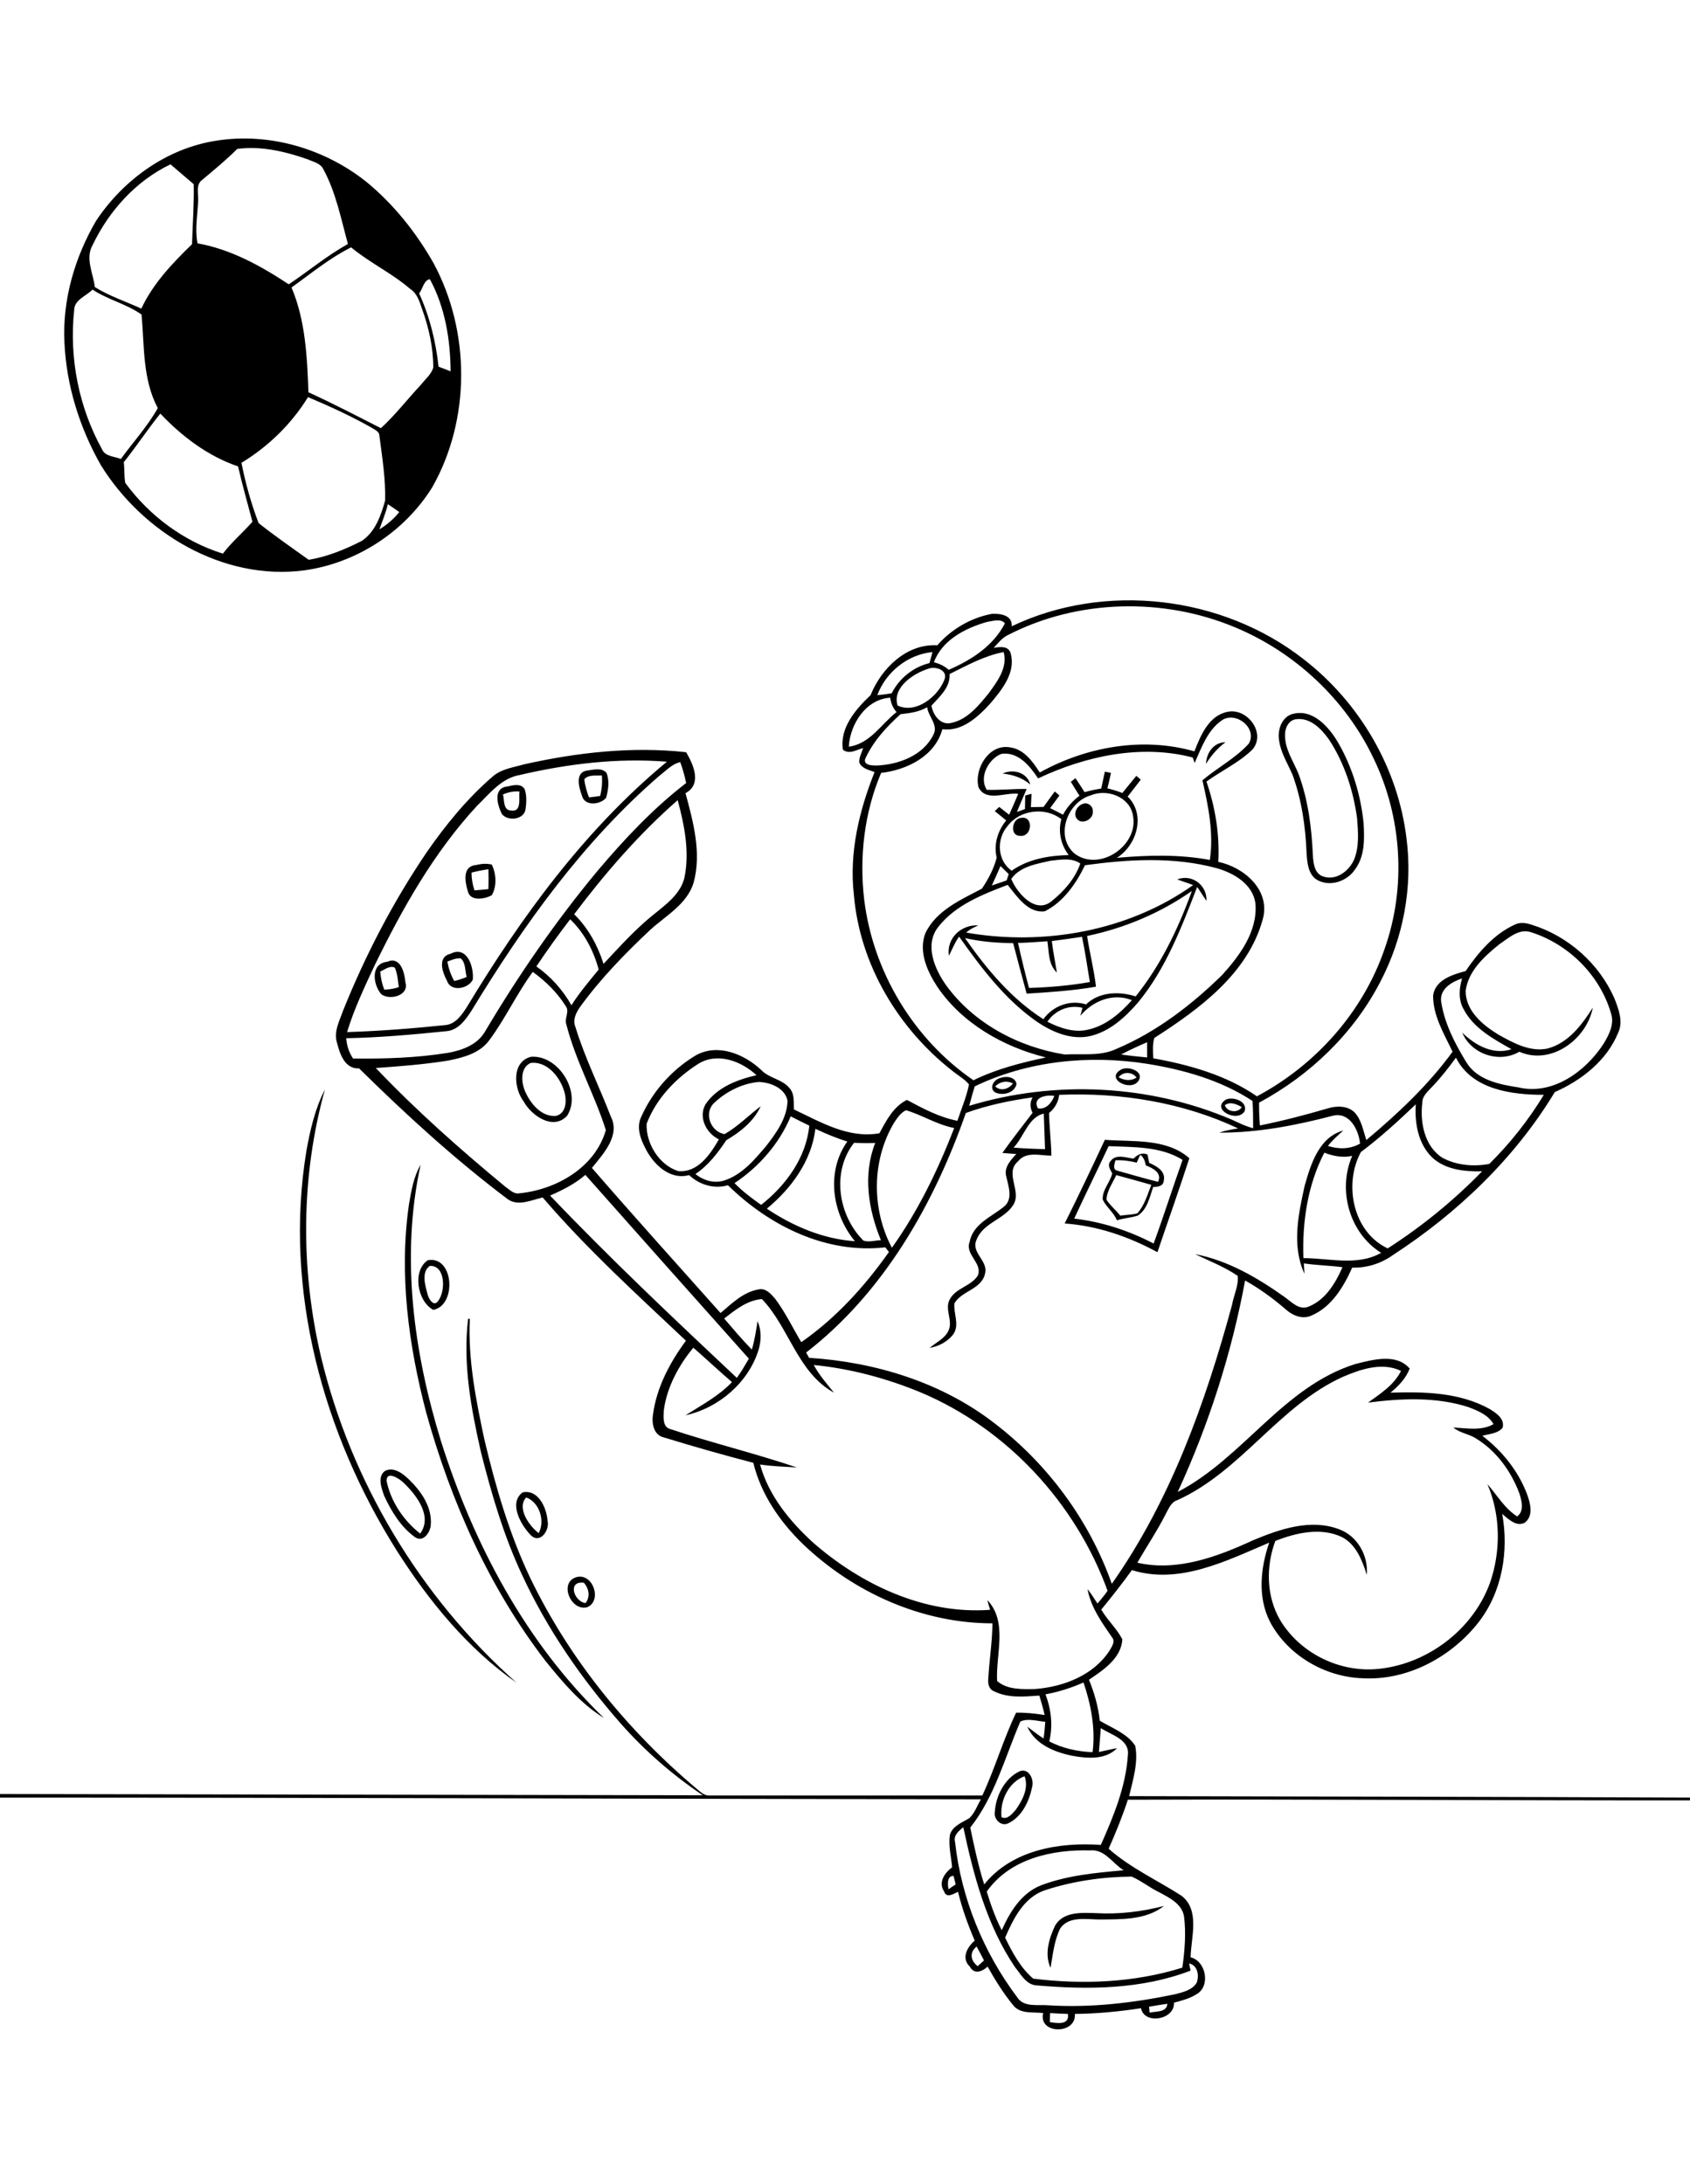 <?xml version="1.0" encoding="utf-8"?>
<!-- Generator: Adobe Illustrator 21.0.2, SVG Export Plug-In . SVG Version: 6.00 Build 0)  -->
<svg version="1.2" baseProfile="tiny" id="Layer_1" xmlns="http://www.w3.org/2000/svg" xmlns:xlink="http://www.w3.org/1999/xlink"
	 x="0px" y="0px" viewBox="0 0 800 1034" overflow="scroll" xml:space="preserve">
<path d="M519,905.7c10.8,0.6,21.5-0.7,32-3.4c-8.7,6.8-20.5,6.3-31,6.4c-6.1-0.1-14.1-1.6-18.1,4.2c-2.9,5.8-3.5,12.4-4.6,18.7
	c-3-6.5-0.7-14,2.2-20.1C503.5,904.8,512.2,905.5,519,905.7 M474.1,860.3c2.8,1.3,5.1-1.7,6.7-3.5c3.2-4.5,6.3-10.3,4.2-15.9
	C477.5,843.6,473.2,852.5,474.1,860.3 M482.5,838.6c4.4-1.9,7.1,3.7,6.1,7.3c-1.4,6.8-4.8,14.2-11.4,17.3c-3.2,1.6-6.8-1.9-6.3-5.2
	C471.3,850.4,475.4,842.1,482.5,838.6 M277.2,758.9c2.3-3,1.6-6.9-0.8-9.6C268.5,748.2,271.6,758.2,277.2,758.9 M273.4,746.5
	c7.5-1.4,11.7,11.4,4.5,14.4C270,762.9,264.2,748.5,273.4,746.5 M255,725.8c3.1-5.8,0.4-14.6-5.9-16.9
	C244.5,713.8,250.4,722.3,255,725.8 M247.4,706.5c7.4-1.6,11.4,7.4,11.8,13.5c1.1,4.4-3.6,11.2-8,6.7
	C246.6,722,240.6,711.5,247.4,706.5 M183,701.1c2,9.8,8.1,18.8,15.9,24.9c6-8.2-1.8-18.3-7.9-24.1C189.1,700,182.9,696,183,701.1
	 M182.3,696.3c4.2-2,8.4,1.3,11.3,4.1c5.8,5.6,11.1,13.2,10.3,21.7c-0.3,3.5-3.7,8.4-7.6,5.5c-6.6-4.8-11.1-12.2-14.5-19.6
	C180.6,704.5,178.5,699,182.3,696.3 M203.4,599.3c-4.1,3.1-2.1,9.2-1,13.4c0.5,2.3,3.1,6.4,5.2,2.9
	C211,610.9,210.8,598.8,203.4,599.3 M202.5,596.6c12.4-2.3,13.8,21.4,2.6,23.5C197.6,616.1,195,601.7,202.5,596.6 M193.6,570.1
	c1.1-6.4,2.2-13,5.5-18.7c-9.5,43.4-3.3,88.7,9.6,130.7c15.4,48.7,40.1,95.5,77.2,131.2c-11.1-6.8-19.5-16.9-27.6-26.9
	c-26.7-34.7-44.8-75.4-56.5-117.5C193.4,637,188.8,603.2,193.6,570.1 M528.4,556.3c-1.7,3.8-4.5,7.4-4.6,11.7
	c1.8,2.8,4.5,4.9,6.5,7.5c2.7-0.4,5.5-0.4,8.1-1.1c3.4-3.8,4.8-8.9,6.6-13.5C539.4,559.3,533.9,557.8,528.4,556.3 M539.8,546.7
	c-0.6,1.2-1.2,2.4-1.7,3.7c-3.3-0.8-6.7-1.3-10.1-1.1c-0.3,1.6-1.6,4.3,0.9,4.9c6.4,1.8,12.9,3.7,19.3,5.3c2-4.3-2.5-6.5-5.8-7.8
	C542,549.7,541.4,547.9,539.8,546.7 M536.6,548.5c1.8-1.9,4.1-3.1,6.6-1.9c0.3,1.3,0.5,2.6,0.8,3.9c3.4,1.5,7.9,3.9,6.9,8.4
	c-0.2,2.7-2.8,3-5,3c-1.7,4.8-2.8,10.8-7.4,13.6c-3.2,1-6.6,1.2-9.8,2.2c-1.5-3.8-5-6.2-6.7-9.8c-0.3-4.6,3.5-8.1,4.5-12.4
	c-0.9-1.8-2.5-3.9-0.8-5.8C528.2,546.1,533.1,548.1,536.6,548.5 M508.5,576.9c13.2,1.5,25.9,5.7,37.6,11.8
	c4.8-13.1,9-26.4,13.7-39.6c-10.4-6.5-23.3-6-35-6.5C519.4,554.1,513.8,565.4,508.5,576.9 M504,579.2c6.5-13.1,12.8-26.3,19-39.6
	c13.4,1,29.2-0.8,40,8.7c-4.8,14.9-10.1,29.7-15.1,44.5C534.3,585.4,519.4,580.3,504,579.2 M579.8,523.2c1,3.3,6.3,3.9,8,0.9
	C585.5,522.8,582.4,521.3,579.8,523.2 M580.4,520.5c3.5-1.4,10.2,0.8,8.8,5.5C585.8,531.8,572.8,525.1,580.4,520.5 M145,545.1
	c1.8-10.1,4.1-20.2,8.8-29.3c-11.4,41-11.6,84.9-1.9,126.3c14.2,59.3,47,114,92.6,154.5c-23.2-16.2-41.5-38.7-56.6-62.4
	C152.8,678.5,134.3,610.6,145,545.1 M471.1,514.3c2.6,2.5,6.4,1.3,8.4-1.4C476.6,511.4,473.4,512,471.1,514.3 M473.3,510.4
	c2.7-1.1,7.2-0.8,7.9,2.7c-0.8,4.4-6.7,5.8-10.2,4C468,515,470.5,511.1,473.3,510.4 M529.5,510c2.7,1.5,5.9,1.9,8.5,0.1
	C535.9,507.3,531.7,507.2,529.5,510 M530.4,506.5c3.3-2.2,11.6,0.6,8.5,5.2C535.4,517,523.2,510.9,530.4,506.5 M251.2,503.2
	c-5,2.3-4.5,9-2.7,13.3c2.5,5.8,7.6,12.2,14.5,11.8c5.4-1.1,5.4-8,3.9-12.2C264.8,509.5,258.8,502.3,251.2,503.2 M251.3,500.3
	c13-1.1,24.3,16.9,17.1,28c-6.7,7-16.9-0.2-20.6-7C243.2,515.2,242.1,502.7,251.3,500.3 M180,459.9c0.2,2.9,0.8,5.8,1.9,8.6
	c2.4-0.1,4.7-0.4,6.9-1.2c-0.5-3.1-0.6-6.3-1.9-9.2C184.5,456.9,182.1,459.1,180,459.9 M183.3,455.3c6.3-2.7,8.2,5.1,8.6,9.7
	c2,6.3-7.5,8.8-11.5,5.6C176.5,465.9,175.3,456.2,183.3,455.3 M211.8,455.2c0.5,3.2,1.6,6.3,3.2,9.2c2-0.4,4-1.1,5.9-1.9
	c-0.8-2.9-0.4-6.7-2.8-8.8C215.8,453.5,213.8,454.5,211.8,455.2 M213.3,451.5c7.9-4,11.1,6.4,10.5,12.3c-2.1,4.3-10.4,6-12.2,0.5
	C209.4,460.3,206.9,453,213.3,451.5 M511.4,480.9c0.3-1,0.8-2.9,1-3.8c-6.4-1.6-13,1.2-16.6,6.6c5.8,2.9,12.5,5.3,19,3.8
	c8.5-1.8,15.4-7.7,21-14C527,469.9,517.3,473.8,511.4,480.9 M497.9,445.5c0.6,5,1.6,9.9,2.4,14.9c-4.1-3.8-3.7-9.7-4.5-14.8
	c-4.6,0.3-9.3,0.7-13.9,0.8c1.6,7.1,3.3,14.2,5.2,21.3c9.6-0.3,19.3-1.1,28.8-2.8c-1.2-7.1-2.2-14.3-3.7-21.4
	C507.5,444.2,502.7,444.9,497.9,445.5 M514.6,443.1c1.2,8,3.3,15.9,4.2,24c-10.8,1.9-21.9,2.6-32.8,3.3c-2.2-7.9-4.3-15.9-6.4-23.9
	c-7.7-0.1-15.3-0.7-22.8-2.4c10.2,14.6,21.9,28.7,37.1,38.4c4.5-6.3,12.7-9.4,20.2-7c6.2-6,15.6-6.3,23.5-3.8
	c11.9-14.8,20.2-32.2,26.6-49.9C549.4,432.2,532.3,439.4,514.6,443.1 M557.3,416.3c7.1-2.7,14.2,2.9,13.8,10.2
	c-1.5-2.2-2.9-4.5-4.4-6.6c-7.4,19.1-14.8,38.7-28,54.7c-6,6.9-13.1,13.5-22.3,15.8c-9.1,2.2-18.4-1.8-25.8-6.9
	c-15-10.5-26.1-25.3-36.6-40.1c-2,2.8-3.3,6-4.8,9.1c-1.3-8.3,5.8-14.9,13.9-14.4c-2,0.9-4.1,1.8-5.7,3.4
	c36.7,6.4,76.8-0.7,107.4-22.5C562.3,418,559.7,417.3,557.3,416.3 M223.2,413.1c0,2.9,0.5,5.7,1.4,8.4c2.2-0.2,4.4-0.3,6.6-0.6
	c0.1-3.1,0.1-6.3,0-9.4C228.5,411.9,225.9,412.4,223.2,413.1 M225.4,409.5c2.4-0.6,5-0.8,7.4-0.2c2.1,4.3,2.5,10.2,0,14.5
	c-3.4,1.9-10.4,3.1-11.4-2.1C220,417.2,218.9,410,225.4,409.5 M483.2,387.2c6.3-1.2,5.4,9.2-0.3,8.5
	C477.9,395.8,478.9,387.7,483.2,387.2 M512.5,380.6c2.2-1.1,5,1,4.8,3.4c0.5,3.6-4.7,6.6-7.3,3.9
	C507.7,385.5,509.7,381.5,512.5,380.6 M238.1,376.1c0.7,2.6,0,7.6,3.9,7.6c5.1,0.8,3.5-6,3.9-9C243.2,374.5,240.6,375,238.1,376.1
	 M240.3,372.3c2.6-0.6,6.5-1.6,8.1,1.4c1,3,0.8,6.2,0.4,9.3c-0.6,5-8.3,6-11.2,2.4C235.4,381.1,233.2,373,240.3,372.3 M474.6,366.2
	c5-2.3,11.6-0.6,13.1,5.2C484,368.2,479.4,366.7,474.6,366.2 M276.6,368.9c0.3,3,1.2,5.8,2.2,8.6c1.8-0.2,3.5-0.4,5.3-0.7
	c0.8-3.2,1.1-6.5,0.8-9.7C282.2,367.3,278.5,366.6,276.6,368.9 M278.5,364.7c2.8-0.4,6.5-1.3,8.6,1.2c1.5,3.7,0.9,8-0.2,11.8
	c-2.7,3.3-10.2,4.1-11.4-1C273.9,372.5,272,365.2,278.5,364.7 M570.9,361.6c0.2-5.2,3.6-10.2,9.2-10.2
	C576.4,354.1,573.4,357.6,570.9,361.6 M613.4,340.5c-3.5,0.5-5.2,4.3-5.1,7.5c-0.1,6.7,4,12.4,6.4,18.4c4.6,12.4,6.2,25.6,6.8,38.8
	c0.2,3.6,0.8,8.4,4.8,9.7c6.1,2.2,12.3-2.5,14.7-8c2.5-6.2,1.9-13.1,1.4-19.6c-1.8-13.1-6-26.1-13.3-37.2
	C625.5,345,620.1,339.5,613.4,340.5 M611.2,338.2c10.1-3.3,18.2,6.2,22.6,14c6.5,11.5,10.4,24.5,11.7,37.6c0.4,7.4,0.6,15.5-4,21.7
	c-3.7,5.7-12,8.6-18.1,5c-4.2-2.6-4.6-8.1-4.9-12.6c-0.5-12.5-2.3-25.1-6.6-37c-2.3-5.4-5.6-10.4-6.4-16.3
	C604.7,346.1,606.3,340.1,611.2,338.2 M497.1,953c-0.1,1.4-0.1,2.8-0.1,4.3c3.5,0.5,9.4,1.5,8.5-3.9
	C502.6,953.3,499.8,953.2,497.1,953 M543.9,950c0.1,0.7,0.3,2.1,0.3,2.8c3-0.7,8.1,0,8.4-4.2C549.7,949,546.8,949.5,543.9,950
	 M462.3,921.5c-3.5,2.8-2.9,6.7,0.5,9.3c1-0.9,2-1.8,3-2.7C464.7,925.9,463.5,923.7,462.3,921.5 M494.8,894.8
	c-10.1,3.3-15.1,13.5-19,22.5c3.4,7,7.3,14.3,13.3,19.4c23.5,2.9,47.9,1.9,70.6-5.2c1.1-8,1.8-16.2,0.8-24.2c-1-6-6.8-8.8-11.6-11.4
	c-4.6-2.2-8.6-5.5-13.2-7.5C522,888.5,508,890.5,494.8,894.8 M449,894.4c1.1-0.8,2.3-1.6,3.4-2.3c-0.3-1.3-0.7-2.7-1-4
	C448.2,887.9,448.6,892.2,449,894.4 M467.1,895.5c1.9,6.3,4.1,12.4,7.1,18.3c3.8-8.6,9.2-17.5,18.4-21.2c12.5-4.8,26-6,39.3-7.2
	c-5.2-3.2-9-10.1-15.8-9.4C498.1,875.5,478,879.9,467.1,895.5 M452.1,872c2.9,26.5,13.4,52.2,29.4,73.5c3.1,4.9,9.6,3.4,14.5,3.8
	c20.2,1.3,40.5-1.1,60.2-5.2c3.8-1,8.1-1.9,10.3-5.5c1.2-3.3,0.5-8.2-3.6-9.1c0.2,1.1,0.4,2.2,0.7,3.4c-23.1,8.9-48.5,9.1-72.8,7
	c-5-0.2-7.5-5.2-10.3-8.6c-13.4-19.8-19.6-43.3-24.5-66.3C454,866.7,451.2,868.8,452.1,872 M483,815c-7.3,16.9-12.1,35.5-23.7,50.2
	c1.9,9.1,3.8,18.1,6.6,26.9c13.1-16.3,35.4-20.1,55.2-18.7c6-13.5,11.8-27.5,12.8-42.4c1-7.5-7.8-9.6-12.8-12.9
	c-0.3,3.8-0.6,7.5-0.9,11.3c2.9-0.6,5.7-1.3,8.6-1.8c-5.5,5.6-14.1,4.9-21.2,3.6c-8.4-1.7-17.6-5.4-21.3-13.8c2.5,1.9,5,3.9,7.7,5.6
	c0.4-2.6,0.6-5.3,0.8-7.9C491,814.8,486.5,813.3,483,815 M494.9,802.1c2.7,7.1,3.6,14.8,1.8,22.3c6.3,3.3,13.4,4.8,20.5,5.1
	c1.4-11.1-0.7-22.4-4.3-33C507,799.1,501,801,494.9,802.1 M635.7,651.8c-30.3,13.7-48.1,44.7-78.4,58.4c-3,0.9-4.1,4.1-5.5,6.6
	c-4,7.9-9,15.3-13.4,23c18.8,4.3,37.8-2.8,54.7-10.6c12.7-5.3,27.3-10.4,40.9-5.2c8.6,3.2,13.8,12.5,13,21.5
	c-2.2-6.8-5-14.3-11.7-17.8c-9.9-4.8-21.8-2.1-31.6,1.8c-4.5,12.1-4.3,26.2,2.3,37.5c9.2,15.3,27.2,24.4,44.9,23.2
	c23.9-1.7,46.2-18.3,54.4-40.8c5.2-15,5.1-32.1-1.2-46.8c4.6,5.2,8.1,11.5,14.1,15.3c3.5-2.7,2.1-7.5,1-11
	c-3.9-10.4-10.8-19.9-20.3-25.8c-3.4-2.3-7.8-2.6-10.9-5.3c6.3,0.3,13.2,1.7,19-1.6c-2.5-4.4-7.5-6.4-12-8.1
	c-15.3-4.9-31.7-4.1-47.4-2.1c5.8-4.2,12.3-8.3,15.6-15C654.3,644.7,644.1,648.2,635.7,651.8 M342.8,624.2c4.3,5,8.5,10,13.1,14.7
	c1.3-4.4,2-8.9,2.7-13.4c1.9,4.2,1.8,9.1,0.5,13.5c-4.8,15.5-18.9,27.6-34.6,31c7.6-4.8,15.7-9.1,22-15.7
	c-6.2-5.3-12.1-10.9-18.3-16.3c-7,8.5-12.6,18.8-14,29.9c-0.1,3-0.6,7.6,3,8.6c19.8,6.6,40.2,11.5,60,18.2
	c-5.8-0.4-11.7-0.5-17.4-1.4c4,14.6,13.9,26.7,24.9,36.8c22.9,20.1,53,34.3,84,32c-0.5-1.5-0.9-3.1-1.3-4.6
	c9.8,10.4,3.9,25.7,4.6,38.3c4.8,4.2,11.9,3.9,17.9,3.8c13.5-1,27.8-6.5,35.4-18.3c0.9-1.7,2.7-4,1.3-5.9
	c-4.9-7.1-10.2-14.4-11.8-23.1c1.7,2.1,3.2,4.5,4.7,6.8c1.7-1.9,3.3-3.9,4.8-6c-15.1-41.5-47.6-76.7-88.4-93.9
	c-16.2-6.7-33.3-11.3-50.7-13c2.6,4.8,6.2,8.9,9.6,13.1c-17.2-9.4-21.2-30.8-34.1-44.3C353.7,615.5,348.1,620.1,342.8,624.2
	 M260.4,566c28.4,29.8,58.4,58.1,88.4,86.3c2.1-2.9,3.9-6,5.7-9.1c-25.9-29-51.7-58-77.4-87C272.1,560.5,266.3,563.4,260.4,566
	 M617,595.6c12.1,0,25.6,3.9,36.8-2.5c-15.1-9.4-20.7-29.8-13.7-45.9c-4.5,1-9,0.1-13.2-1.5C619,560.9,616.4,578.5,617,595.6
	 M404.3,541c-10.8,13.7-7.5,34.4,4.4,46.3c2.6,0.9,5.6-0.1,8.3-0.2c-6-14.5-8.6-31.1-2.7-46C411,541.2,407.7,541.2,404.3,541
	 M386,534.4c-1.9,15.3-11.4,28.2-23,37.8c12.4,8.3,26.7,14.4,41.7,15.4c-10.8-13-13.8-32.9-3.6-47.2
	C395.9,538.8,390.9,536.7,386,534.4 M374.3,528.5c-5.4,12.9-15,23.9-26.6,31.6c3.8,3.9,8.2,7.2,12.6,10.3
	c11.7-9.2,21.3-22.3,22.8-37.5C380.2,531.5,377.3,530,374.3,528.5 M479.8,543.3c5,0.4,10,0.6,14.9,0.7c-0.2-5.6-0.4-11.2-0.6-16.8
	C486.8,528.8,484.7,538.2,479.8,543.3 M423.3,531.4c-10.7,17.8-10.8,41-1.1,59.3c12.4-17.4,21.8-36.8,29.5-56.7
	c-8.1-1.5-15-6.1-22.8-8.4C426.4,526.7,424.8,529.2,423.3,531.4 M644.2,545.4c-8.3,15.3-3.7,37.9,12.7,45.6
	c16.2-10.4,31.3-22.7,44.7-36.5c-8.2,0.2-17.3-0.7-23.6-6.5c-6.7-6.5-8.4-16.3-7.8-25.2C661.9,530.7,653.4,538.5,644.2,545.4
	 M491.3,524.7c3.9,0.7,6.6-2.7,7.8-5.9C495.3,518.2,488.5,519.4,491.3,524.7 M501.4,518.3c-0.4,3.4-2.1,6.4-4.8,8.6
	c0.1,6.7,1,13.4,1.1,20.2c-5.3,0-11.9-2.2-15.8,2.7c-6.6,5.6,2,14.2-2.3,20.7c-4.4,6.9-14.4,8.4-17.4,16.6c-2.6,6,5.7,9.8,4.1,15.8
	c-1.6,7.5-11,8.1-14.5,14.1c-0.5,4.8,2.4,9.8-0.3,14.3c-2.6,3.7-6.9,6-11.4,6.8c3-2.6,7.2-4.4,8.9-8.2c2.2-4.7-1.9-9.9,0.5-14.6
	c2.8-5.6,10.2-6.3,13.4-11.5c2.3-5.9-6.2-9.8-3.9-15.9c1.6-8.5,10.3-11.8,16.3-16.7c4.4-3.6,2-9.8,1-14.4c-1.1-4.2,2.2-7.7,4.8-10.5
	c-2.2-0.1-4.4-0.3-6.6-0.5c4.6-6.5,9.5-12.7,14.3-19c-1.3-2.4-1.3-5,0-7.3c-10.7,1.5-21.4,3.7-31.6,7.4
	c-15.1,43.2-39,85.1-75.6,113.4c0.5,0.8,0.9,1.7,1.4,2.5c31.3,2,62.8,11.6,87.8,31c25.2,19.3,44.9,46,55.5,76
	c27.8-39.5,44.3-85.7,56.9-132c0.8-4.6,3.2-9.3,2.7-13.8c-6.3-4.3-13.4-7-20.2-10.3c15.5,3,29.4,11.1,42.1,20.1
	c3.5,2.4,7.2,6.8,11.8,4.7c7.9-3.2,12.6-11.1,15.9-18.6c-6.1-0.8-12.2-0.9-18.3-1.8c0.1,1.6,0.2,3.3,0.3,4.9
	c-6.1-13.1-2.9-28.2,0.1-41.7c2.9-10.2,6.8-23,18.3-26.1c-2.6,2.3-5.2,4.6-7.3,7.3c5,1.6,10.5,1.6,15.2-1.1
	c-0.6-6.5-5-15.2-12.9-13.2c-17.6,4.6-35.6,8.1-53.8,8c2.9-1,6-1.5,9-2C560,521.9,530.5,517.1,501.4,518.3 M338.1,522.1
	c-5.1,4.7-1.8,13.7,4.9,14.8c6.3-3.6,11.4-8.9,17.1-13.2c-3.3,7.2-9.7,12.2-16.3,16.1c-4,6-8.5,11.9-14.6,16c3.9,3.1,8.9,4.6,13.8,3
	c8.4-2.8,14.2-9.8,19.7-16.3c4.8-6.2,9.9-13.2,10.1-21.4c-1.2-6-8.1-8.7-13.6-8.9C351.3,512.9,343.7,516.8,338.1,522.1 M461.4,514.3
	c-0.9,3-1.8,6.1-2.6,9.2c40.5-12.3,85.3-10.1,124.2,6.5c3.3,1.5,6.6,3.2,10.2,4.1c0-4.3,0-8.6-0.3-12.9c-14.9-9.8-32.5-14.8-50-17.6
	C515.5,499.3,486.5,502.2,461.4,514.3 M689.2,500.7c-3.4,4.7-7,9.3-11,13.5c-2,2.3-4.9,4.4-4.9,7.7c-1.2,9.4,1,20.8,9.5,26.2
	c6.7,3.6,14.8,4.3,22.2,2.9c9.9-9.8,18.6-20.8,25.8-32.7C715.7,518.3,696.8,515.9,689.2,500.7 M330.6,503.6
	c-10.6,6.7-20,16.5-24.5,28.4c-0.4,9.3,5.9,19.5,14.9,22.4c9.3,0.9,15.2-7.9,19.3-15c-5.9-2.9-9.8-10.3-6.4-16.5
	c5.3-8.1,15.1-11.8,24.2-13.9C351,502.4,339.7,498,330.6,503.6 M530.7,499.2c4.1,0.6,8.2,1,12.3,1.4c0-2.4,0-4.8,0-7.2
	C538.8,495.2,534.7,497.1,530.7,499.2 M252.2,460.1c-7.6,10.3-13,22.2-20.7,32.5c-4.5,6.1-12.4,8.1-19.4,9.5
	c-11.3,1.8-22.8,2.7-34.2,3.5c19.1,20.1,39.9,38.5,61.3,56.2c1.8,1.2,3.5,3.1,5.8,3.2c17.8-1.5,36.6-12,41.8-30
	c-5.4-17-14.3-32.7-18.7-50c-1.1-2.9,1.7-6.1-0.3-8.7C263.8,469.9,258.3,464.5,252.2,460.1 M709.9,446.9
	c-7.1,5.7-14.8,12.6-16.1,22.1c-0.1,9.5,8.1,16.3,15.5,20.8c7,3.9,14.9,8.3,23.2,6.6c9.9-2.6,16.3-11.2,21.5-19.4
	c-2.9,15-19.7,27.5-34.8,20.9c-9.5,5.6-22.7,1.2-27-9c6.1,5.9,14.6,10.7,23.3,7.8c-8.7-4.9-18.1-10-22.8-19.2
	c-2.4-4.4-2-9.6-0.6-14.3c-4.9,1.6-10.7,5-9.9,11c1.6,10.4,6.6,20,12,28.8c5.2,8.4,15.7,10.4,24.7,11.8c16.2,3.8,31.8-7.7,40.2-20.7
	c2.6-4.3,5.2-9.3,3.5-14.4c-5.2-17.9-19.9-32.6-37.6-38.3C719.1,439.3,714.3,444,709.9,446.9 M253.9,457.5
	c6.8,4.8,12.5,11.1,16.6,18.4c3.8-6,8.4-11.4,12.9-16.9c-2.4-8.9-6.8-17.4-13.5-23.8C264.3,442.5,259,449.9,253.9,457.5 M473.6,410
	c-1.3,3.1-2.7,6.1-4.1,9.2c2.3-0.8,4.7-1.6,7-2.4c0.2-0.7,0.7-2.2,1-3C476.2,412.5,474.9,411.3,473.6,410 M513.6,409.6
	c-4.2,8.7-10.2,17.4-19,21.8c-8,1.1-13.2-7.1-17.6-12.5c-12,4.6-24.9,9.6-33,20.1c-6.4,8.4-1.6,19.6,3.7,27.2
	c13.1,18.2,34.4,29.5,56.3,33c8.2-0.5,16.9,1,24.6-2.7c18.9-8,35.4-20.7,50-35c8.3-9.2,16.7-20.5,15.7-33.6
	c-1.1-9.3-10.2-14.6-18.4-16.9C555.7,405.5,534.2,406.8,513.6,409.6 M478.7,416.1c2.7,6.6,11.4,16.8,19,10.6
	c5.9-4.7,11.2-10.7,13.7-17.9c-4.2-2.9-9.5-1.8-14.2-1.3C490.6,409,482.8,410.2,478.7,416.1 M477,391c-5.4,6.1-5,16.4,1.9,21.2
	c7.8-5.5,17.6-7.2,27-7.4c-3.7-4.8-5.1-11.1-3.5-17C494.9,381.9,482.8,383.3,477,391 M271.8,432.8c6.6,6.5,11.1,14.7,13.9,23.5
	c7.7-8.2,15.2-16.6,24-23.6c5.7-4.6,12.2-9.4,14.2-16.8c2.7-12.4,0.1-25.1-3.1-37.1C302.5,394.8,286.4,413.4,271.8,432.8
	 M516.4,376.5c-11.3,3.2-17.2,19.7-7.6,27.7c11.9,8.7,30.4-4.1,27.5-18.2C534.8,377.2,524.1,373.3,516.4,376.5 M312.2,367.2
	c-36.1,31.2-64.2,70.5-88.9,111.1c-2.9,4.5-6.5,9.6-12.3,9.9c-15.7,1.6-31.4,3-47.1,3.3c0.2,3.4,1.3,6.7,3.2,9.6
	c15.1,0.2,30.2-0.3,45.1-2.7c6.6-1.2,13.7-3.8,17.3-9.9c15.9-26.8,33.6-52.5,53.5-76.4c12.7-15,26.2-29.4,41.8-41.4
	c-0.7-3.4-1.6-6.7-2.8-9.9C318,361.7,315.3,364.9,312.2,367.2 M246,366.9c-8.7,1.5-14.3,8.9-20.3,14.7
	c-20.4,22.1-35.3,48.6-48.4,75.5c-4.8,10.3-9.7,20.6-13,31.5c15.5-0.5,30.9-1.7,46.3-3.3c4.9-0.3,7.9-4.7,10.3-8.4
	c25.9-42.9,56-84.2,94.8-116.3C292.3,358.7,268.7,361.6,246,366.9 M578.7,340.8c-7,4.6-9.9,13.1-13.2,20.4c-0.2-0.7-0.7-2-0.9-2.6
	c-24.5-6.4-50.7-0.7-73.2,9.9c-3.9-5.9-9.5-12.8-17.4-11.6c-6.1,2.4-10.7,11-6.9,17c6.3,0.2,12.6-0.5,18.9-0.4
	c-1.5,3.6-3.2,7.3-4.6,10.9c1.3-0.5,2.6-0.9,3.8-1.4c0-2.1,0.1-4.3,0.1-6.4c0.7-0.2,2.2-0.6,3-0.8c-0.1,2.1-0.2,4.2-0.3,6.3
	c2,0,4-0.1,6-0.1c1.7-2.4,3.5-4.9,5.3-7.3c0.8,0.6,1.5,1.3,2.2,1.9c-1.5,2-2.9,4-4.4,6c2.1,1,4.1,2,6.1,3.1c1.9-3.6,4.6-6.6,7.8-9
	c-1.4-2.2-2.8-4.4-4.1-6.6c0.6-0.4,1.7-1.3,2.2-1.7c1.5,2.2,2.9,4.4,4.3,6.6c2.6-0.7,5.3-1.3,7.9-1.7c0.6-2.7,1.1-5.3,1.7-8
	c1,0.2,1.9,0.4,2.9,0.6c-0.5,2.5-1.1,4.9-1.7,7.3c2.4,0.6,4.8,1.3,7.1,2.2c2.2-2.7,4.4-5.4,6.6-8.1c0.5,0.4,1.6,1.3,2.1,1.8
	c-2,2.7-4.1,5.3-6.2,8c8.7,8.5,4.4,23-5.1,29c14.7-1.3,29.5-1.7,44,1c1.9-12.7-0.7-25.4-3.5-37.7c7.1-6,15.6-10.4,21.9-17.3
	C595.4,345,585.4,336.7,578.7,340.8 M426.3,338.1c-6.7,6-13.1,13-16.8,21.3c-0.7,3,3.5,3,5.5,3c10.3-0.4,22-4.7,26.8-14.5
	c2.6-4.6-2.4-8.6-2.9-13.1C435,337.1,430.6,337.6,426.3,338.1 M401.8,353.5c10.1-1.4,15.2-10.6,22.6-16.4c-1.7-1.9-2.7-4.3-3-6.8
	C409.9,331,402.4,342.8,401.8,353.5 M439.4,316.6c-7.1,2.2-17.2,9-14.5,17.4c8.5,4.1,19-4.1,22.1-12.1
	C449,317.3,442.9,315.2,439.4,316.6 M449.5,319.1c0.4,6.4-4.8,10.7-8.6,15c0.8,4.3,4.1,9.2,9.1,8.2c7.9-1.5,13.3-8.3,18.1-14.2
	c4-5.5,9-12.1,7-19.4C466,310.4,457.8,315,449.5,319.1 M415.3,329.1c2.3-0.2,4.5-0.5,6.8-0.9c3.6-7.1,10.2-12.4,17.9-14.3
	c0.5-1.7,0.9-3.5,1.4-5.2C429.7,309.8,419.3,318.2,415.3,329.1 M467.3,294.4c-10.2,2.9-21.3,8.5-25.2,19.1c2.6,0.7,5,1.8,7,3.6
	c10.8-4.7,21.1-11.3,26.6-22C473.8,292.7,470,294,467.3,294.4 M477.4,300.5c-2.9,1.3-4.9,3.9-7,6.2c3-0.5,7.2-1.1,8.1,2.9
	c2.3,8.9-4.2,16.9-9.6,23.3c-5.8,6.4-13.5,13.6-22.8,12.3c-3.5,12.8-16.8,19.3-29,20.7c-8,18.8-10.4,39.9-8,60.1
	c4.2,34.1,23.4,66,51.7,85.4c10.8-5.3,22.5-8.3,34.3-10.8c-20.1-5-39.5-16-51.3-33.3c-4.8-7.3-9.1-16.7-5.8-25.4
	c5.1-10.9,16.8-15.9,26.8-21.2c3-4.4,5.7-9.5,7-14.7c-1.5-6.3,0.5-12.7,4.5-17.6c-1.8-1.5-3.6-3-5.4-4.4c0.7-0.7,1.4-1.3,2.1-2
	c1.6,1.2,3.1,2.5,4.7,3.7c1.5-3.3,2.9-6.6,4.3-9.9c-6.1-0.8-15.3,4-18.8-3.1c-2.2-8.7,5-20.7,14.9-18.9c6.7,0.9,10.7,6.7,14.1,11.9
	c22-12.2,48.7-17,73.2-10c2.9-7.5,6.8-16.9,15.6-18.7c9.3-2.1,18.5,10,11.9,17.8c-6.3,6.2-14.6,10-21.8,15.2
	c4.2,12.2,6.3,25.1,5.6,38c12.3,2.6,25,13.5,21,27.4c-7.1,25.6-30,42.3-51.3,56c-0.9,3.1-0.6,6.4-0.5,9.6c17.2,3.1,34.6,8,49.1,18
	c27.8-14.8,50.2-39.9,60.4-69.7c10.4-29.3,8.3-62.6-5.3-90.5c-13.2-27.7-37.1-50-65.4-61.8C550.8,282.8,510.4,283.6,477.4,300.5
	 M478.9,296.5C523,275.4,578.6,282,617,312c26.5,20.4,44.8,51.6,48.8,84.9c3,23.1-1.5,47-12.3,67.7C640.9,489.1,620.2,509,596,522
	c0,3.6,0.1,7.2,0.4,10.8c10.9-2.2,21.6-5,32.2-8.1c4.2-1.3,9.4-1.3,12.7,2c3.2,3.5,4,8.5,5.5,13c14.9-12.5,29.3-26,40.8-41.8
	c-4-8.5-9.3-17-9.2-26.7c1.1-7.4,9.2-9.8,15.4-11.5c6-8.8,13.3-17.4,23.1-21.9c2.6-1.4,5.6-0.9,8.2,0c17.2,5.3,31.9,18.4,39.1,34.8
	c2,5.1,4.3,11,1.8,16.3c-5.4,13.2-17.3,22.5-30,28.1c-18.9,31.3-46.1,57.3-76.7,77.2c-5.6,4-12.3,6.1-19.2,5.9
	c-4.1,9.1-9.7,18.6-19.3,22.7c-4.1,1.9-8.7,0.1-11.9-2.7c-6-5.2-12.5-10-19.5-13.9c-6.4,34.5-17.2,68.2-31.9,100.1
	c31-16.1,49.9-49.9,84.2-60.6c8.1-2,19.3-5.2,25.6,2.2c-1.8,4.7-5.3,8.3-9.1,11.4c15.8-0.5,32.7-0.2,46.9,7.7
	c3.1,1.9,7.3,4.6,6.2,8.9c-2.3,2.8-6.3,2.9-9.6,3.8c9.3,7.1,16.9,16.5,21.1,27.5c1.6,4.3,3.3,10.5-1.1,13.7c-4,2-7.7-1.8-10.6-4.2
	c3.2,17.6,0,36.9-11.2,51.3c-12.9,16.5-33.7,27.7-54.9,26.5c-17.8-0.6-35.4-10.8-43.8-26.7c-6-11.7-4.5-25.5-0.4-37.5
	c-20.3,8.6-42.5,20-65,13c-4.6,6.4-9.5,12.6-14.5,18.7c2.9,5,7.4,9,10,14.1c-0.6,9-9,14.5-15.8,19.1c2.5,6.2,4.4,12.7,5.1,19.4
	c5.8,3.5,13,6,16.8,11.9c1.5,8-1.1,16.1-2.9,23.8c88.5,0.2,177,0.3,265.5,0.7v1.3c-88.7,0.1-177.4-0.6-266.1-0.3
	c-2.6,7.9-5.7,15.6-9.1,23.2c10.4,9.2,23.1,14.9,34.7,22.4c8.6,7,4.3,19.5,4.1,29c7.4,1.8,9.6,13.9,2.6,17.6
	c-3.2,2-6.9,2.9-10.5,3.9c0.6,7.9-13.9,10.7-15.6,2.6c-10.4,1.6-20.8,2.6-31.3,2.7c0.9,9.8-17.4,9.8-15-0.4
	c-4.7-0.6-10.7,0.6-14.1-3.6c-4.7-5.7-8.6-12-12.2-18.4c-2.5,2.4-6.4,3.9-8.4,0c-4.2-3.9-1.3-9.2,2.3-12.3c-3.2-7.5-6-15.2-7.9-23.1
	c-2.2,1-5.5,3.2-6.6-0.2c-2.9-4.3,0.3-8.8,3.8-11.4c-0.4-5.1-1.9-10.3-1-15.5c1.3-4.2,5.8-5.7,9.2-7.8c2.5-2.4,3.7-5.9,5.4-8.9
	C309.5,851.6,154.7,851,0,851v-1.7c110.9,0.2,221.8,0.4,332.7,0.6c-14.3-9.6-27.4-21-38.8-33.9c-18.6-21.2-34.8-44.6-46.7-70.3
	c-8.7-18.5-14.5-38.3-19.5-58.1c-4.7-20.7-8.7-42.1-6.1-63.3c0.2,0,0.6,0,0.8,0.1c-0.9,19.3,2.9,38.4,6.9,57.1
	c5.3,22.4,11.8,44.7,21.7,65.5c18.6,38.6,46.3,72.5,79,100c1.7,1.4,3.5,3.2,5.9,3c43,0,86.1,0,129.1,0c6-12.8,9.9-26.5,16-39.2
	c4.5-0.1,9,0.4,13.5,1.1c-0.7-3.1-1.6-6.2-2.5-9.2c-7.2,0.5-14.9,1.3-21.6-2.1c-2.2-0.9-2.8-3.4-2.6-5.6c0.5-8.9,1.9-17.7,2-26.5
	c-33.4,0-65.8-14.6-89.8-37.6c-10.8-10.5-19.8-23.5-23.4-38.4c-14.2-3.7-28.3-7.7-42.3-12c-4.8-1-5.9-6.6-5.2-10.8
	c1.7-12.9,8-24.7,15.6-35c-23.2-21.9-47-43.5-67.8-67.8c-5.4,1.2-11.7,4.4-16.7,0.7c-24.9-18.8-48-39.9-70.2-61.8
	c-6.8,0.3-9.1-6.8-10.5-12.2c-1.6-5.4,1.3-10.5,3-15.4c10.5-26.1,23.6-51.3,39.4-74.6c9-13,19.1-25.4,31.1-35.8
	c4.2-3.8,10-4.5,15.3-6c25-5.6,50.9-8.5,76.5-5.7c3.5,6,7.6,15.1-0.3,19.4c3.7,13.7,7.7,28.4,3.8,42.5
	c-3.2,10.2-13.2,15.5-20.6,22.3c-11.9,11.2-23.3,22.9-32.9,36.1c-2,2.8-3.9,6.3-2.4,9.8c4.4,14.5,11.3,28.2,16.7,42.3
	c4.7,9.1-3.6,17.8-8.9,24.4c20,23.1,40.5,45.8,60.9,68.7c5.4-4.6,10.8-10,18.1-11.2c3.3-0.7,5.8,2.2,7.7,4.4
	c4.8,6.4,8.3,13.7,12.4,20.6c16.4-11.4,30-26.4,41.5-42.7c-0.4-0.5-1.3-1.6-1.7-2.2c-28,3.2-55-10.2-74.5-29.4
	c-6.6,1.9-13.5-0.2-18.4-4.8c-9.3,2.5-17.1-5.3-20.8-12.9c-2.3-4.4-4.2-9.8-1.9-14.6c5.3-12,14.5-22.4,25.9-29.2
	c10.4-5.8,22.9-0.6,30.9,6.9c3.7,4,9.9,4.3,13.4,8.6c2.5,2.7,2,6.7,2.1,10.1c12.7,6,25.8,13.9,40.5,11.3c3.2-6,6.6-12.6,13-15.8
	c7.6,4.1,15.3,8.2,23.9,9.9c1.9-5.7,4.3-11.3,5.5-17.2c-2-2.5-4.8-4-7.3-6c-26.1-20.2-44.4-50.7-47.2-83.8
	c-2.3-19.9,2.5-39.8,9.8-58.1c-2.6-1-5.9-1.6-7.2-4.4c-0.3-2.4,1.1-4.7,1.8-7c-3.1,0.9-6.7,3.2-9.6,0.8
	c-1.6-10.3,6.1-19.2,13.1-25.8c5.1-12.7,17.1-24.5,31.6-23.6c6.6-7.6,15.8-13,25.8-14.9C473,290.4,479.4,291,478.9,296.5
	 M183.6,238.7c-1,4.1-2.6,8-4,11.9c3.6-2.2,6.8-4.9,9.4-8.2C187.2,241.2,185.5,239.9,183.6,238.7 M58.6,218.8
	c0.4,3.3,0.1,6.6,0.7,9.8c11.4,15.6,27.7,27.7,46.2,33.5c4.2-5.5,9.5-10,14-15.1c-2.3-8.7-4.8-17.4-6.8-26.2
	c-14.2-4.8-26.6-14.2-36.8-25C69.9,203.2,64.6,211.3,58.6,218.8 M145.8,188c-7.8,12.7-18.8,23.4-31.5,31.1
	c1.9,9.7,4.6,19.3,8.1,28.5c7.6,6.1,15.8,11.7,23.7,17.4c8.8-1.4,17.2-4.9,25.1-8.9c6.4-4.2,9.1-12,11.1-19.1
	c0.3-10.3-1.4-20.5-2.7-30.7c0-1.9-1.9-2.7-3.3-3.6C166.5,197.1,156.2,192.4,145.8,188 M35.1,146.9c-2.4,22.6,2.2,45.9,13.2,65.8
	c1.5,3.5,5.9,3.3,8.9,4.6c5.8-8,12.6-15.4,17.5-24.1c-7.3-13.7-6.3-29.4-7.7-44.3c-7.1-5-15.9-7-23.2-11.8
	C40.8,140.2,35.1,141.9,35.1,146.9 M198.4,138.9c5,10.9,7.9,22.8,9.2,34.7c1.9,0.7,3.8,1.4,5.7,2.2c-0.1-15-2.6-30.3-9.8-43.6
	C200.6,132.5,200.1,136.9,198.4,138.9 M138,136.1c6.6,15.6,7.4,32.9,8,49.6c11.6,5.3,22.9,11.2,34.3,17c6.9-6.3,12.6-13.8,19-20.6
	c2-2.6,4.9-4.9,5.8-8.1c0-9.4-2.1-18.9-5.3-27.7c-1.2-3.5-2.3-7.4-5.6-9.5c-8.7-7.5-19.2-12.4-28-19.7
	C156,122.2,147.2,129.5,138,136.1 M43.9,115.9c-3.7,6.3,0.2,13.4,1,20c6.9,4.3,14.6,6.8,22,10.2c5.5-11.8,14.7-21.5,24-30.5
	c0.3-9.5,1-18.9,0.8-28.4c-3.7-3.1-7.3-6.3-11-9.4C64.4,85.6,51.6,99.8,43.9,115.9 M112.3,70.5c-5.2,5.2-10.8,9.8-16.4,14.5
	c-3.4,2.3-1.9,6.7-2.1,10.1c-0.3,6.7-1.6,13.4-0.3,20.1c15.8,2.8,30,10.7,43.2,19.4c9.4-6.3,18.1-13.6,28-19.1
	C161.4,103.5,159,91,153,80c-1.4-2.8-4.8-3.4-7.4-4.6C135,71.7,123.6,69,112.3,70.5 M102.4,66.6c25.1-4,51.5,3.8,71.3,19.7
	c12.8,10.6,23.4,23.9,31.6,38.4c17.4,32.4,17.5,73.9-0.7,106c-13.1,21.1-35.9,35.9-60.5,39.3c-38.4,5.1-76.4-17.6-96.3-49.7
	c-10.1-17.7-16.4-37.8-17.3-58.2c-1-20.2,4.9-40.3,15-57.6C58.5,85,79,70.2,102.4,66.6"/>
</svg>
